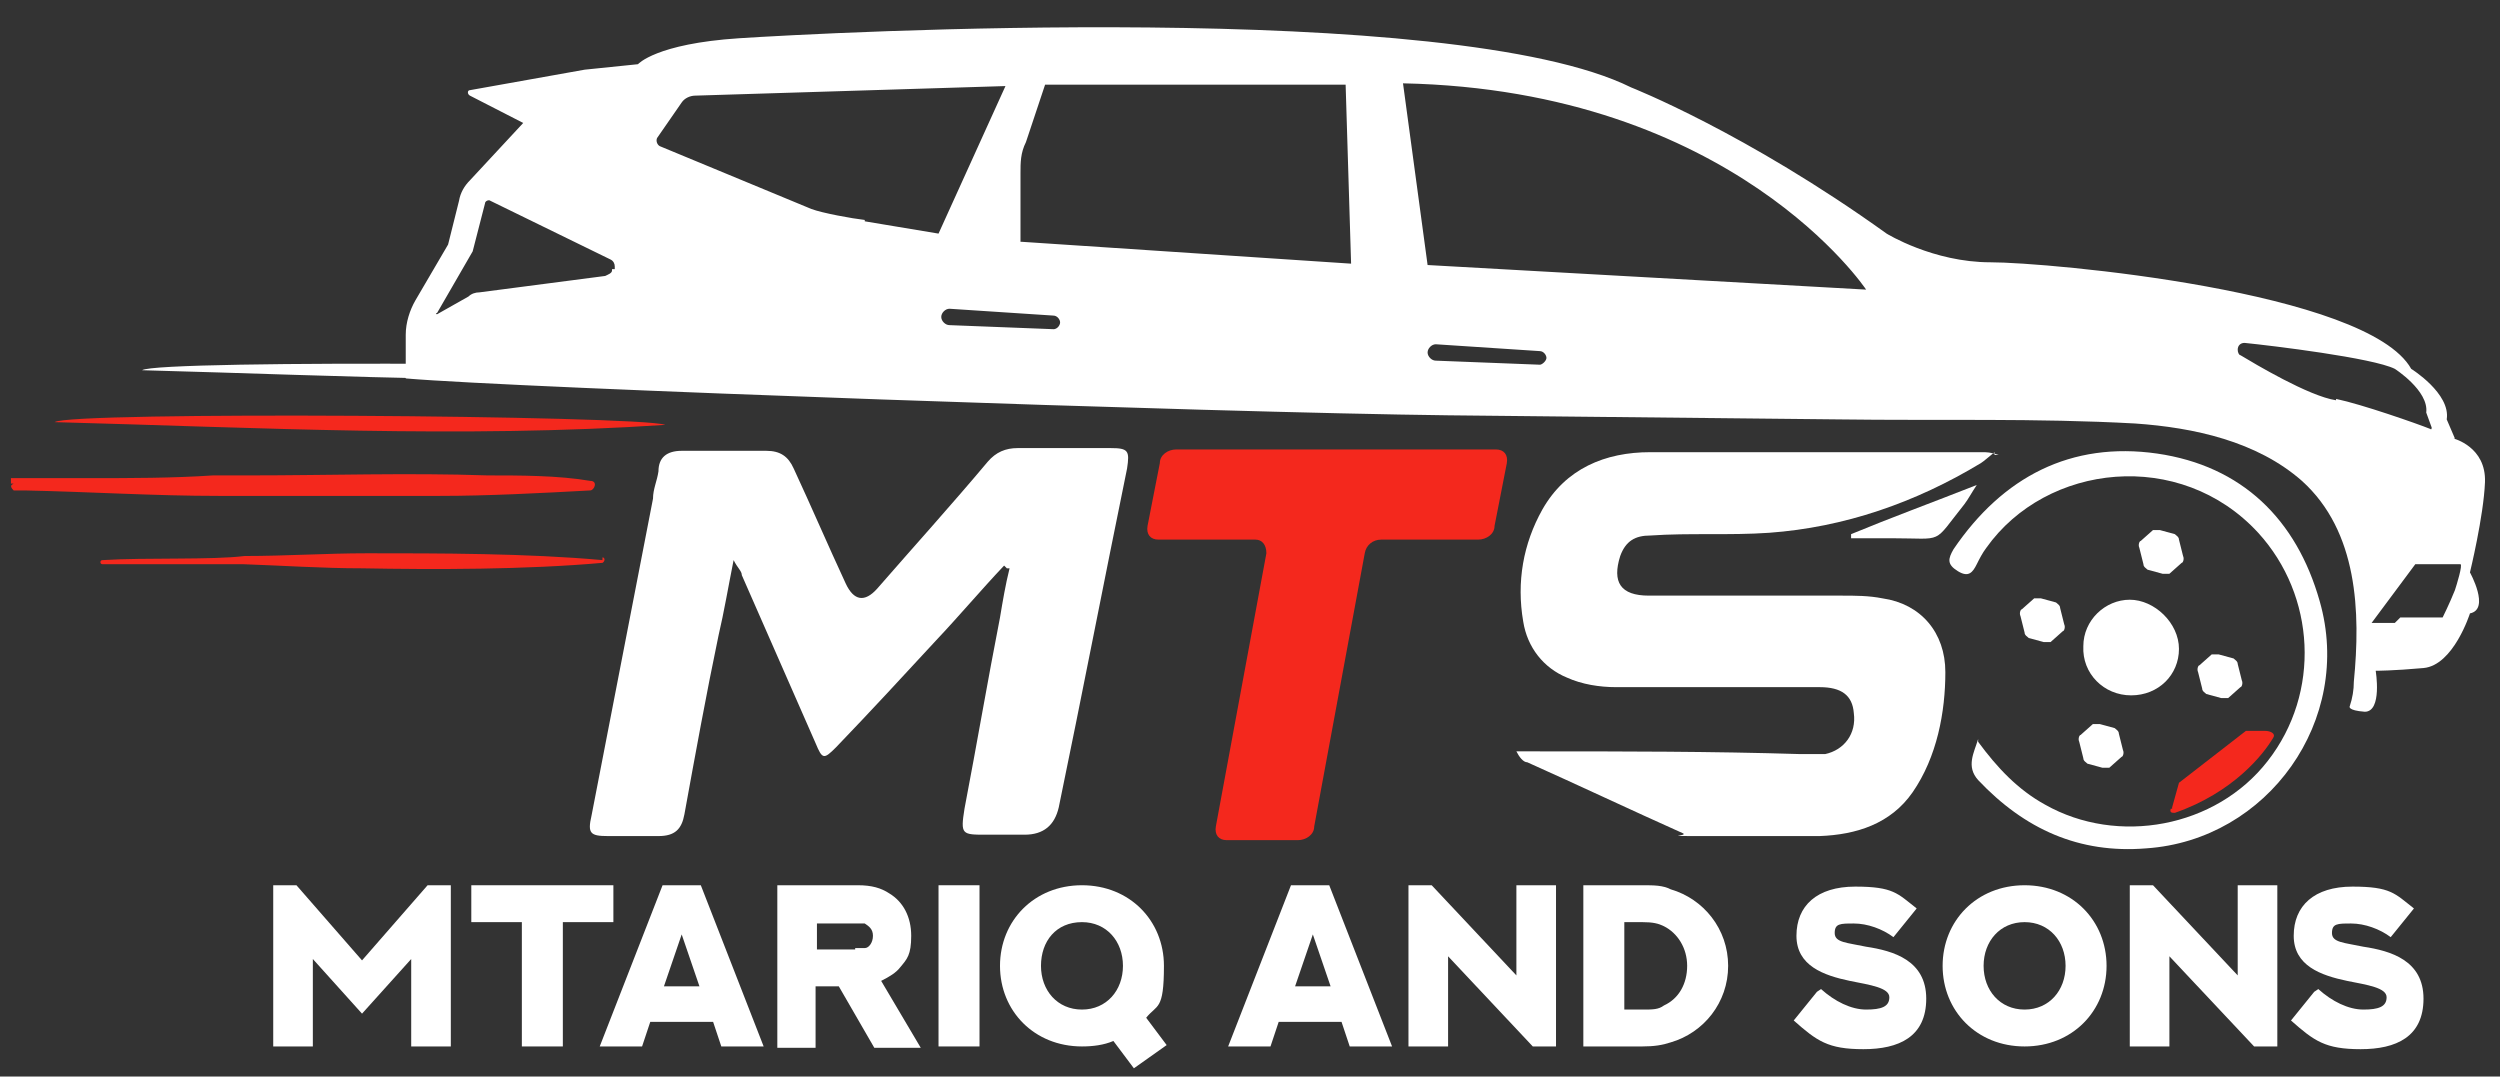 <?xml version="1.0" encoding="UTF-8"?>
<svg id="Layer_1" data-name="Layer 1" xmlns="http://www.w3.org/2000/svg" version="1.1" viewBox="0 0 183 78.8">
  <rect x="0" y="0" width="183" height="78.8" fill="#333333" stroke="none"/>
  <defs>
    <style>
      .cls-1 {
        fill: #f4281d;
      }

      .cls-1, .cls-2 {
        stroke-width: 0px;
      }

      .cls-2 {
        fill: #fff;
      }
    </style>
  </defs>
  <g>
    <path class="cls-2" d="M73.5,41.4c-1.7,1.8-3.3,3.7-5,5.5-2.4,2.6-4.8,5.2-7.3,7.8-.9.9-1,.9-1.5-.3-1.8-4.1-3.6-8.2-5.4-12.3,0-.3-.3-.5-.6-1.1-.4,2-.7,3.8-1.1,5.5-.9,4.3-1.7,8.7-2.5,13.1-.2,1.1-.7,1.6-1.9,1.6h-3.7c-1.3,0-1.5-.2-1.2-1.5,1.5-7.7,3-15.5,4.5-23.2,0-.7.3-1.3.4-2,0-1,.6-1.5,1.7-1.5h6.2c1,0,1.6.4,2,1.3,1.3,2.8,2.5,5.6,3.8,8.4.6,1.3,1.4,1.4,2.3.4,2.7-3.1,5.5-6.2,8.1-9.3.6-.7,1.3-1,2.2-1h6.8c1.3,0,1.4.2,1.2,1.5-1.7,8.3-3.3,16.6-5,24.8-.3,1.3-1.1,2-2.5,2h-2.8c-1.8,0-1.9,0-1.6-1.9.9-4.7,1.7-9.4,2.6-14,.2-1.2.4-2.4.7-3.6h-.2s-.2-.2-.2-.2Z"/>
    <path class="cls-2" d="M146,33.1c-.5.4-.7.6-1,.8-4.8,2.9-10,4.7-15.5,5.1-2.9.2-5.8,0-8.7.2-1.1,0-1.8.4-2.2,1.5-.6,1.9,0,2.9,2.1,2.9h14.1c1,0,2,0,3,.2,2.8.4,4.6,2.5,4.6,5.4s-.6,6.2-2.4,8.8c-1.6,2.3-4.1,3.1-6.8,3.2h-8.8c-2.9,0-.8,0-1.2-.2-3.8-1.7-7.6-3.5-11.4-5.2-.3,0-.6-.4-.8-.8h1.3c6.5,0,13,0,19.5.2h1.8c1.4-.3,2.3-1.5,2.1-3-.1-1.3-.9-1.9-2.5-1.9h-14.9c-1.2,0-2.5-.2-3.6-.7-1.7-.7-2.9-2.2-3.2-4.1-.5-2.9,0-5.7,1.4-8.2,1.7-3,4.6-4.2,7.9-4.2h24.3c.3,0,.6,0,1.2.2h-.3v-.2Z"/>
    <path class="cls-2" d="M144.8,54.3c1.4,1.9,2.9,3.5,4.9,4.6,5.3,3,12.5,1.7,16.3-3.2,3.9-5,3.5-12.1-.7-16.7-5.7-6.2-15.5-5.1-19.9,1.1-.3.4-.5.8-.7,1.2-.3.6-.6,1-1.4.5-.8-.5-.7-.9-.3-1.6,3.6-5.3,8.6-7.9,14.9-7,6.2.9,10.2,4.8,11.9,10.8,2.5,8.7-3.8,17.5-12.7,18.1-4.9.4-8.9-1.4-12.3-5-.9-1-.3-2,0-3v.2Z"/>
    <path class="cls-2" d="M156,50.9c-2,0-3.6-1.6-3.5-3.6,0-1.9,1.6-3.4,3.4-3.4s3.6,1.7,3.6,3.6-1.5,3.4-3.5,3.4Z"/>
    <path class="cls-1" d="M48.7,31.1c-15,1-29.7.2-44.7-.2,1.1-.8,42.7-.5,44.7.2Z"/>
    <path class="cls-2" d="M55.1,27.3c-15,1-29.7.2-44.7-.2,1.1-.8,42.7-.5,44.7.2Z"/>
    <path class="cls-1" d="M.7,35h5.9c3,0,6,0,9-.2h2.6c5.8,0,11.7-.2,17.5,0,2.3,0,5.2,0,7.5.4.6,0,.3.7,0,.7-3.7.2-7.5.4-11,.4h-16.2c-4.7,0-9.4-.3-14.2-.4h-.8c-.3-.3-.2-.4,0-.5h-.2v-.4Z"/>
    <path class="cls-1" d="M44.1,40.8c.2,0,.2.3,0,.4-5.6.5-12.3.5-17.6.4-2.9,0-5.8-.2-8.7-.3H7.5c-.2,0-.2-.3,0-.3,3.2-.2,8,0,10.4-.3,3,0,6-.2,9-.2,5.2,0,11.7,0,17.2.5h0v-.2Z"/>
    <path class="cls-2" d="M135.5,39.1c2.9-1.2,5.9-2.3,9.2-3.6-.4.6-.6,1-.9,1.4-2.4,3-1.4,2.5-5.3,2.5h-3v-.3Z"/>
  </g>
  <g>
    <path class="cls-2" d="M21.7,64.8l4.8,5.5,4.8-5.5h1.7v11.8h-2.9v-6.4l-3.6,4-3.6-4v6.4h-2.9v-11.8h1.7Z"/>
    <path class="cls-2" d="M44.9,64.8v2.7h-3.7v9.1h-3v-9.1h-3.7v-2.7h10.4Z"/>
    <path class="cls-2" d="M52.2,74.8h-4.6l-.6,1.8h-3.1l4.6-11.8h2.8l4.6,11.8h-3.1s-.6-1.8-.6-1.8ZM48.5,72.2h2.7l-1.3-3.8-1.3,3.8h-.1Z"/>
    <path class="cls-2" d="M56.9,76.6v-11.8h5.9c1,0,1.7.2,2.3.6,1,.6,1.6,1.7,1.6,3.1s-.3,1.7-.8,2.3c-.3.4-.8.7-1.4,1l2.9,4.9h-3.4l-2.6-4.5h-1.7v4.5h-2.9.1ZM62.6,69.4h.7c.3,0,.6-.4.6-.9s-.3-.7-.6-.9h-3.5v1.9h2.8Z"/>
    <path class="cls-2" d="M68.7,64.8h3v11.8h-3v-11.8Z"/>
    <path class="cls-2" d="M83.9,74.5l1.5,2-2.4,1.7-1.5-2c-.7.3-1.5.4-2.3.4-3.5,0-6-2.6-6-5.9s2.5-5.9,6-5.9,6,2.6,6,5.9-.5,2.8-1.3,3.8ZM79.2,67.5c-1.9,0-3,1.4-3,3.2s1.2,3.2,3,3.2,3-1.4,3-3.2-1.2-3.2-3-3.2Z"/>
    <path class="cls-2" d="M98.2,74.8h-4.6l-.6,1.8h-3.1l4.6-11.8h2.8l4.6,11.8h-3.1s-.6-1.8-.6-1.8ZM94.7,72.2h2.7l-1.3-3.8-1.3,3.8h0Z"/>
    <path class="cls-2" d="M112.2,76.6l-6.2-6.6v6.6h-2.9v-11.8h1.7l6.2,6.6v-6.6h2.9v11.8h-1.7Z"/>
    <path class="cls-2" d="M122.3,65.1c2.4.7,4.2,2.9,4.2,5.6s-1.8,4.9-4.2,5.6c-.6.2-1.2.3-2.1.3h-4.3v-11.8h4.3c.9,0,1.5,0,2.1.3ZM121.8,73.6c1.1-.5,1.7-1.6,1.7-2.9s-.7-2.4-1.7-2.9c-.4-.2-.8-.3-1.6-.3h-1.3v6.4h1.3c.8,0,1.2,0,1.6-.3Z"/>
    <path class="cls-2" d="M133.3,72.4c1,.9,2.2,1.5,3.3,1.5s1.7-.2,1.7-.9-1.4-.9-2.9-1.2c-1.9-.4-3.9-1.1-3.9-3.3s1.5-3.6,4.3-3.6,3.1.5,4.5,1.6l-1.7,2.1c-.8-.6-1.9-1-2.9-1s-1.4,0-1.4.7.9.7,2.3,1c2,.3,4.4,1,4.4,3.8s-2,3.7-4.6,3.7-3.4-.6-5.1-2.1l1.7-2.1.3-.2h0Z"/>
    <path class="cls-2" d="M142.2,70.7c0-3.3,2.5-5.9,6-5.9s6,2.6,6,5.9-2.5,5.9-6,5.9-6-2.6-6-5.9ZM145.2,70.7c0,1.8,1.2,3.2,3,3.2s3-1.4,3-3.2-1.2-3.2-3-3.2-3,1.4-3,3.2Z"/>
    <path class="cls-2" d="M165,76.6l-6.2-6.6v6.6h-2.9v-11.8h1.7l6.2,6.6v-6.6h2.9v11.8h-1.7Z"/>
    <path class="cls-2" d="M169.7,72.4c1,.9,2.2,1.5,3.3,1.5s1.7-.2,1.7-.9-1.4-.9-2.9-1.2c-1.9-.4-3.9-1.1-3.9-3.3s1.5-3.6,4.3-3.6,3.1.5,4.5,1.6l-1.7,2.1c-.8-.6-1.9-1-2.9-1s-1.4,0-1.4.7.9.7,2.3,1c2,.3,4.4,1,4.4,3.8s-2,3.7-4.6,3.7-3.4-.6-5.1-2.1l1.7-2.1.3-.2h0Z"/>
  </g>
  <path class="cls-2" d="M163.5,48.2l-1.1-.3h-.5l-.9.8c-.1,0-.2.3-.1.5l.3,1.2c0,.2.2.3.3.4l1.1.3h.5l.9-.8c.1,0,.2-.3.1-.5l-.3-1.2c0-.2-.2-.3-.3-.4Z"/>
  <path class="cls-2" d="M150.5,44.1l-1.1-.3h-.5l-.9.8c-.1,0-.2.3-.1.5l.3,1.2c0,.2.2.3.3.4l1.1.3h.5l.9-.8c.1,0,.2-.3.1-.5l-.3-1.2c0-.2-.2-.3-.3-.4Z"/>
  <path class="cls-2" d="M159.2,39.1l-1.1-.3h-.5l-.9.8c-.1,0-.2.3-.1.5l.3,1.2c0,.2.2.3.3.4l1.1.3h.5l.9-.8c.1,0,.2-.3.1-.5l-.3-1.2c0-.2-.2-.3-.3-.4Z"/>
  <path class="cls-2" d="M154.8,53.3l-1.1-.3h-.5l-.9.8c-.1,0-.2.3-.1.5l.3,1.2c0,.2.2.3.3.4l1.1.3h.5l.9-.8c.1,0,.2-.3.1-.5l-.3-1.2c0-.2-.2-.3-.3-.4Z"/>
  <path class="cls-1" d="M159,59.1l.5-1.8h0l4.9-3.8h1.4c.4,0,.8.2.6.5-.7,1.2-2.9,4-7.2,5.5-.2,0-.4,0-.3-.3h.1Z"/>
  <path class="cls-1" d="M110.3,33.9l-.9,4.6c0,.6-.6,1-1.2,1h-7.1c-.6,0-1.1.4-1.2,1l-3.7,20c0,.6-.6,1-1.2,1h-5.2c-.6,0-.9-.4-.8-1l3.7-20c0-.6-.3-1-.8-1h-7.1c-.6,0-.9-.4-.8-1l.9-4.6c0-.6.6-1,1.2-1h23.4c.6,0,.9.4.8,1Z"/>
  <path class="cls-2" d="M179.7,32.1l-.6-1.4c.3-1.9-2.6-3.7-2.6-3.7-3.2-5.7-26.6-7.8-30.8-7.8s-7.6-2.1-7.6-2.1c-10.3-7.4-18.7-10.7-18.7-10.7C106.3-.1,60.2,2.4,54.1,2.8c-6.1.4-7.4,1.9-7.4,1.9l-3.9.4-8.4,1.5c-.2,0-.2.3,0,.4l3.9,2-3.9,4.2c-.4.4-.7.9-.8,1.5l-.8,3.2-2.4,4.1c-.4.7-.7,1.6-.7,2.5v3.2c8.1.7,59.1,2.5,76.3,2.7,9.6.1,19.1.2,28.6.3,7.2.1,14.5-.1,21.7.3,4.3.3,8.9,1.3,12.2,4.2,4.1,3.7,4.3,9.6,3.8,14.7,0,.6-.1,1.2-.3,1.8,0,0-.2.3,1.1.4,1.3,0,.8-3,.8-3,0,0,1.3,0,3.5-.2s3.4-4,3.4-4c1.5-.3,0-3,0-3,0,0,1-4.1,1.1-6.6.1-2.6-2.3-3.2-2.3-3.2h0ZM44.8,19.8c0,.2-.3.3-.5.4l-9.2,1.2c-.3,0-.6.1-.8.3l-2.3,1.3s-.2,0,0-.1l2.6-4.5.9-3.5c0-.2.3-.3.4-.2l8.8,4.3c.2.1.3.3.3.5v.2h-.2ZM63.3,16.1c-.9-.1-3.1-.5-3.9-.8l-11.1-4.6c-.2-.1-.3-.4-.2-.6l1.8-2.6c.2-.3.6-.5,1-.5l22.7-.7-4.9,10.8-5.4-.9h0ZM77.2,24.1h0l-7.7-.3c-.3,0-.6-.3-.6-.6s.3-.6.6-.6h0l7.6.5c.3,0,.5.3.5.5s-.2.5-.5.5h0ZM74.7,17.7v-5c0-.8,0-1.5.4-2.3l1.4-4.2h22l.4,13.1-24.1-1.6h-.1ZM112.8,26.7h0l-7.7-.3c-.3,0-.6-.3-.6-.6s.3-.6.6-.6h0l7.6.5c.3,0,.5.3.5.5s-.3.5-.5.5h0ZM104.5,19.4l-1.8-13.3c24.2.5,33.9,15.1,33.9,15.1,0,0-32.1-1.8-32.1-1.8ZM171,29.3c-2-.3-6-2.7-7-3.3-.1,0-.2-.2-.2-.4,0-.3.2-.5.5-.5h0c2,.2,9.4,1.1,11,1.9,0,0,2.5,1.6,2.3,3.2l.4,1.1s0,.2-.1.1c-1-.4-5-1.8-6.9-2.2h0ZM179.7,43.2c-.4,1-.9,2-.9,2h-3.1l-.4.4h-1.7l3.2-4.3h3.3c.2,0-.3,1.6-.4,1.9h0Z"/>
</svg>